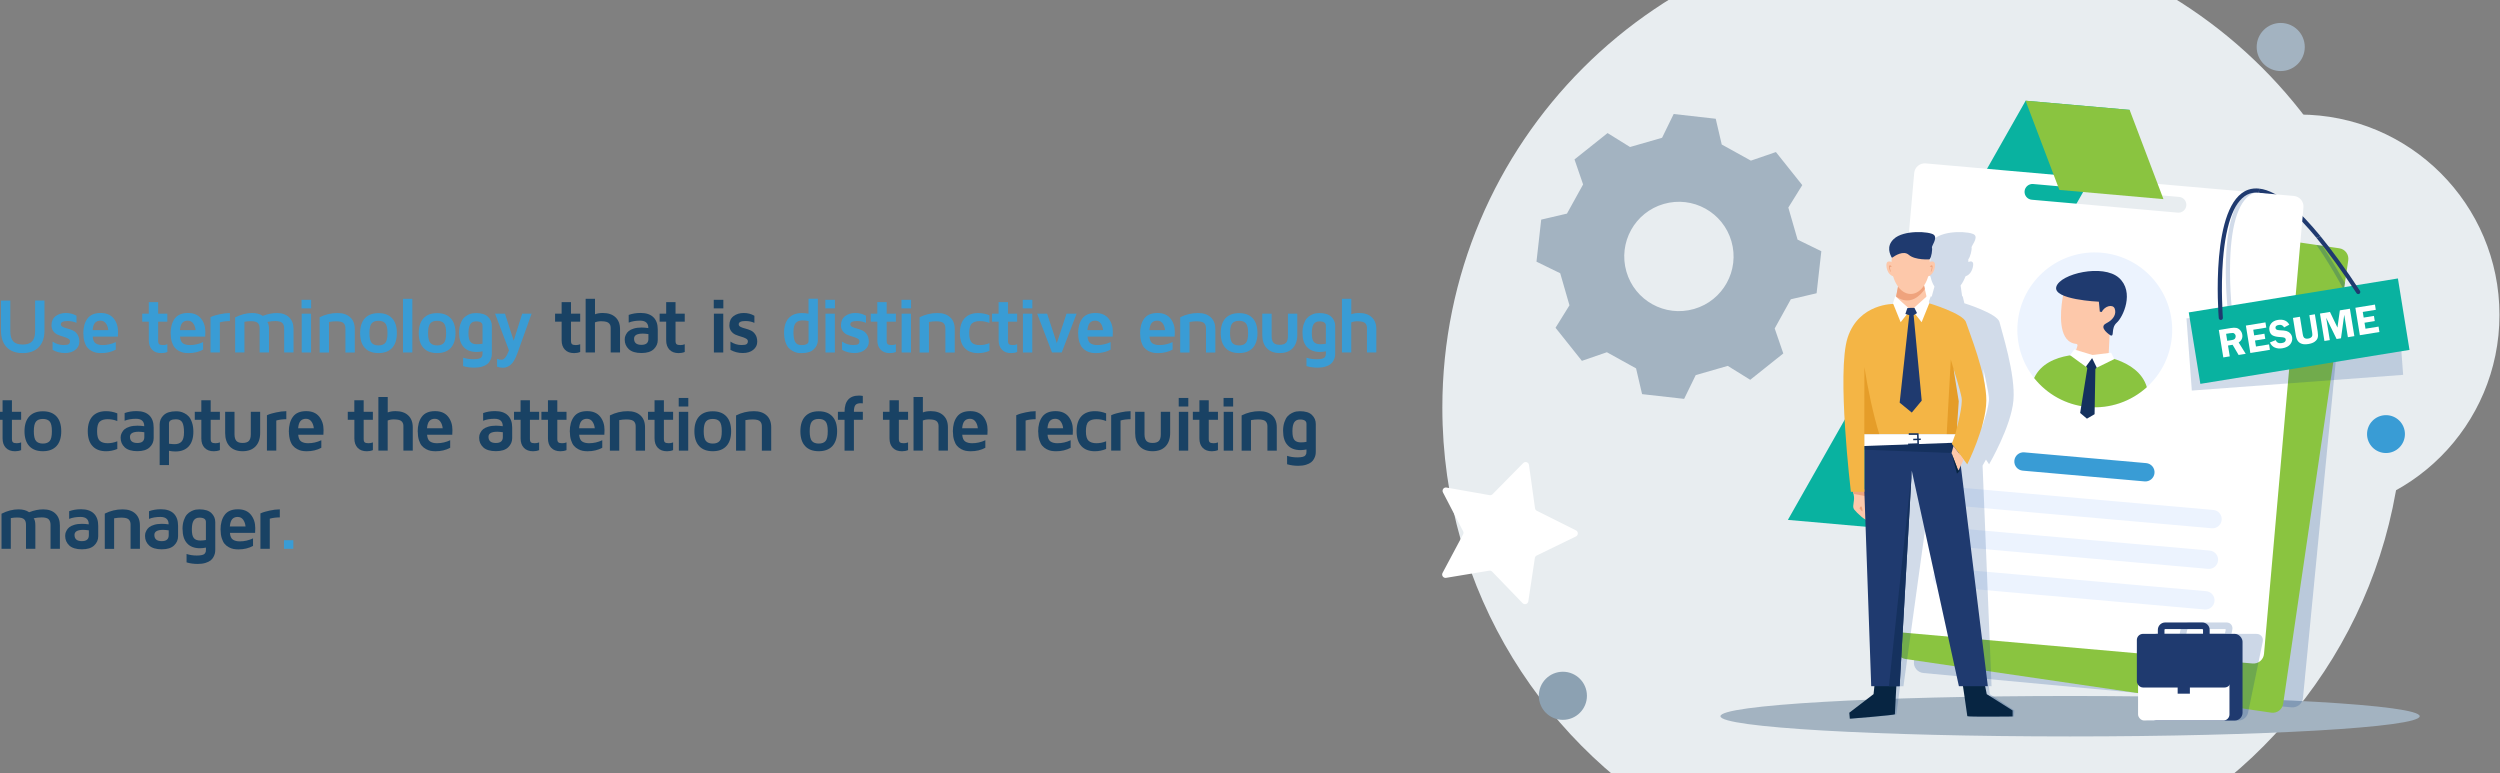 <?xml version="1.0" encoding="UTF-8"?><svg xmlns="http://www.w3.org/2000/svg" viewBox="0 0 660 204.18"><rect x="0" y="0" width="660" height="204.18" fill="#808080" stroke="none"/><defs><style>.cls-1{fill:#ecf3fe;}.cls-2{fill:#fff;}.cls-3{fill:#399cd5;}.cls-4{fill:#1f3a6f;}.cls-5{fill:#efa37d;}.cls-6{fill:#8ac440;}.cls-7{opacity:.25;}.cls-7,.cls-8,.cls-9{fill:#003889;mix-blend-mode:multiply;}.cls-10{isolation:isolate;}.cls-11{fill:#f4b545;}.cls-12{fill:#8ca1b2;}.cls-13{fill:#15315e;}.cls-14{fill:#09b2a0;}.cls-15{fill:#e59d29;}.cls-16{fill:#194264;}.cls-17{fill:#072542;}.cls-18{fill:#a3b3c1;}.cls-19{fill:#2a2929;}.cls-8{opacity:.18;}.cls-20{fill:#e8edf0;}.cls-21{fill:#fdc8aa;}.cls-9{opacity:.2;}</style></defs><g class="cls-10"><g id="Layer_1"><g><path class="cls-3" d="M.25,87.26v-7.91H2.72v8.12c0,1.2,.26,2.09,.78,2.65,.52,.56,1.35,.84,2.49,.84s1.97-.28,2.49-.84c.52-.56,.79-1.44,.79-2.65v-8.12h2.47v7.91c0,1.89-.5,3.36-1.51,4.4-1.01,1.04-2.42,1.56-4.24,1.56s-3.23-.52-4.23-1.56c-1-1.04-1.5-2.51-1.5-4.4Z"/><path class="cls-3" d="M13.6,85.84c0-1.03,.36-1.82,1.09-2.38,.73-.55,1.63-.83,2.71-.83,1.02,0,1.95,.24,2.8,.73v1.88c-.7-.33-1.49-.49-2.37-.49-1.18,0-1.77,.29-1.77,.87,0,.29,.17,.51,.5,.68,.33,.16,.74,.31,1.22,.43,.48,.12,.96,.29,1.44,.5,.48,.21,.89,.57,1.22,1.07s.51,1.14,.51,1.92c0,.86-.35,1.57-1.05,2.13-.7,.57-1.62,.85-2.77,.85s-2.26-.28-3.25-.83v-2.19c.9,.6,1.87,.91,2.9,.91,.71,0,1.17-.08,1.38-.25,.21-.16,.32-.41,.32-.74,0-.3-.17-.55-.51-.73-.34-.18-.75-.35-1.22-.48-.48-.14-.96-.3-1.43-.49-.48-.19-.89-.5-1.22-.93-.34-.43-.51-.98-.51-1.64Z"/><path class="cls-3" d="M21.99,88.04c0-1.65,.37-2.96,1.1-3.94,.73-.98,1.89-1.47,3.49-1.47,1.5,0,2.64,.48,3.42,1.43,.77,.96,1.16,2.13,1.16,3.53,0,.58-.01,1-.04,1.27h-6.65c.07,.89,.33,1.48,.8,1.79,.46,.3,1.07,.45,1.81,.45,1.2,0,2.37-.26,3.49-.79v1.99c-1.14,.62-2.42,.92-3.86,.92-.45,0-.88-.04-1.28-.11s-.82-.23-1.25-.46c-.43-.23-.8-.53-1.11-.89-.31-.36-.56-.86-.76-1.5-.2-.64-.3-1.38-.3-2.21Zm2.47-.88h4.13c-.07-.7-.28-1.3-.63-1.78-.35-.48-.83-.73-1.45-.73s-1.09,.2-1.44,.59c-.34,.4-.55,1.03-.62,1.92Z"/><path class="cls-3" d="M37.55,84.92v-2.12h1.73v-3.04h2.47v3.04h2.43v2.12h-2.43v5.06c0,.44,.09,.74,.28,.89,.18,.15,.51,.23,.98,.23,.44,0,.83-.07,1.17-.22v2.04c-.48,.2-1.01,.3-1.58,.3h-.05c-1.02,0-1.82-.3-2.4-.9-.58-.6-.87-1.43-.87-2.49v-4.91h-1.73Z"/><path class="cls-3" d="M45.04,88.04c0-1.65,.37-2.96,1.1-3.94,.73-.98,1.89-1.47,3.49-1.47,1.5,0,2.64,.48,3.42,1.43,.77,.96,1.16,2.13,1.16,3.53,0,.58-.01,1-.04,1.27h-6.65c.07,.89,.33,1.48,.8,1.79,.46,.3,1.07,.45,1.81,.45,1.2,0,2.37-.26,3.49-.79v1.99c-1.14,.62-2.42,.92-3.86,.92-.45,0-.88-.04-1.28-.11s-.82-.23-1.25-.46-.8-.53-1.11-.89c-.31-.36-.56-.86-.76-1.5-.2-.64-.3-1.38-.3-2.21Zm2.47-.88h4.13c-.07-.7-.28-1.3-.63-1.78s-.83-.73-1.45-.73-1.1,.2-1.44,.59c-.34,.4-.55,1.03-.62,1.92Z"/><path class="cls-3" d="M55.57,93.05v-9.34c.17-.08,.4-.17,.69-.28,.29-.11,.89-.26,1.78-.47,.89-.2,1.77-.31,2.65-.32v2.12c-1.03,.01-1.91,.13-2.65,.34v7.95h-2.47Z"/><path class="cls-3" d="M62.08,93.05v-9.26c1.52-.77,3.01-1.15,4.48-1.15h.04c1.11,0,2.04,.25,2.78,.76,1.28-.51,2.51-.76,3.71-.76,1.39,0,2.47,.38,3.24,1.13s1.16,1.79,1.16,3.12v6.16h-2.47v-6.31c0-.65-.17-1.15-.5-1.48s-.95-.5-1.85-.5c-.71,0-1.41,.08-2.1,.24,.29,.33,.44,.96,.44,1.91v6.14h-2.47v-6.38c0-.63-.16-1.1-.49-1.41-.32-.31-.93-.47-1.82-.47-.59,0-1.15,.05-1.7,.16v8.1h-2.47Z"/><path class="cls-3" d="M79.61,81.41v-2.26h2.53v2.26h-2.53Zm.04,11.65v-10.25h2.47v10.25h-2.47Z"/><path class="cls-3" d="M84.38,93.05v-9.29c1.5-.75,3.07-1.12,4.71-1.12,1.43,0,2.55,.37,3.36,1.12,.81,.75,1.21,1.79,1.21,3.14v6.16h-2.47v-6.37c0-.27-.03-.5-.08-.69-.05-.18-.15-.38-.3-.58-.15-.2-.4-.35-.74-.45-.34-.1-.78-.15-1.31-.15-.6,0-1.24,.06-1.91,.18v8.06h-2.47Z"/><path class="cls-3" d="M96.32,91.85c-.84-.91-1.25-2.21-1.25-3.91s.42-3,1.25-3.91c.84-.91,2.03-1.36,3.6-1.36s2.76,.45,3.6,1.36c.84,.91,1.25,2.21,1.25,3.91s-.42,3-1.25,3.91c-.84,.91-2.03,1.36-3.6,1.36s-2.76-.45-3.6-1.36Zm1.8-6.49c-.39,.45-.59,1.31-.59,2.58s.2,2.13,.59,2.58c.39,.44,.99,.67,1.8,.67s1.41-.22,1.8-.67c.39-.44,.58-1.3,.58-2.58s-.19-2.14-.58-2.58c-.39-.45-.99-.67-1.8-.67s-1.41,.22-1.8,.67Z"/><path class="cls-3" d="M106.39,93.05v-14.16h2.47v14.16h-2.47Z"/><path class="cls-3" d="M111.8,91.85c-.84-.91-1.25-2.21-1.25-3.91s.42-3,1.25-3.91c.84-.91,2.03-1.36,3.6-1.36s2.76,.45,3.6,1.36c.84,.91,1.25,2.21,1.25,3.91s-.42,3-1.25,3.91c-.84,.91-2.03,1.36-3.6,1.36s-2.76-.45-3.6-1.36Zm1.8-6.49c-.39,.45-.59,1.31-.59,2.58s.2,2.13,.59,2.58c.39,.44,.99,.67,1.8,.67s1.41-.22,1.8-.67c.39-.44,.58-1.3,.58-2.58s-.19-2.14-.58-2.58c-.39-.45-.99-.67-1.8-.67s-1.41,.22-1.8,.67Z"/><path class="cls-3" d="M121.2,87.9c0-.9,.12-1.69,.35-2.36,.23-.67,.51-1.19,.83-1.54,.32-.35,.7-.64,1.14-.86s.82-.36,1.15-.41c.33-.05,.66-.08,.98-.08,1.44,0,2.5,.33,3.18,.98,.68,.66,1.02,1.45,1.02,2.39v7.29c0,.33-.03,.64-.09,.93-.06,.29-.19,.62-.38,.98-.19,.36-.45,.67-.77,.92-.32,.25-.77,.47-1.35,.65s-1.26,.27-2.03,.27c-1.08,0-2.07-.14-2.96-.41v-2.22c.82,.27,1.72,.41,2.68,.41,.58,0,1.04-.04,1.4-.13,.36-.09,.61-.22,.74-.41,.13-.18,.21-.34,.25-.47,.03-.13,.05-.31,.05-.53v-.55c-.55,.11-1.07,.16-1.56,.17-1.49,0-2.63-.43-3.43-1.3-.8-.86-1.19-2.11-1.19-3.73Zm2.47,.04c0,1.15,.18,1.92,.55,2.33s.93,.61,1.69,.61c.5,0,.99-.05,1.48-.14v-4.76c0-.76-.56-1.14-1.7-1.14h-.03c-.66,0-1.15,.24-1.48,.72-.33,.48-.5,1.27-.5,2.37Z"/><path class="cls-3" d="M130.69,82.8h2.62l2.3,7.14,2.26-7.14h2.47l-3.76,10.5c-.55,1.49-1.14,2.5-1.79,3.01-.64,.52-1.31,.78-2,.78-.51,0-1.03-.09-1.56-.28v-2.08c.39,.17,.78,.25,1.16,.25,.71,0,1.37-.83,1.98-2.48l-3.68-9.7Z"/><path class="cls-16" d="M146.54,84.92v-2.12h1.73v-3.04h2.47v3.04h2.43v2.12h-2.43v5.06c0,.44,.09,.74,.28,.89,.18,.15,.51,.23,.98,.23,.44,0,.83-.07,1.17-.22v2.04c-.48,.2-1.01,.3-1.58,.3h-.05c-1.02,0-1.82-.3-2.4-.9-.58-.6-.87-1.43-.87-2.49v-4.91h-1.73Z"/><path class="cls-16" d="M154.61,93.05v-14.16h2.47v4.08c.59-.23,1.27-.34,2.05-.34,1.43,0,2.55,.37,3.35,1.12,.81,.75,1.21,1.79,1.21,3.14v6.16h-2.47v-6.37c0-.27-.02-.5-.07-.69-.05-.18-.15-.38-.31-.58s-.41-.35-.77-.45c-.36-.1-.81-.15-1.36-.15-.64,0-1.19,.1-1.64,.3v7.94h-2.47Z"/><path class="cls-16" d="M164.92,89.7c0-.21,.02-.42,.06-.64,.04-.22,.15-.49,.32-.82s.41-.62,.7-.86c.3-.25,.73-.46,1.31-.64,.58-.18,1.26-.27,2.05-.27,.56,0,1.16,.05,1.8,.14,0-1.3-.72-1.96-2.17-1.96-1.16,0-2.16,.17-3.01,.52v-2.03c.95-.35,2-.52,3.15-.52,1.46,0,2.58,.37,3.36,1.12,.77,.75,1.16,1.82,1.16,3.24v2.77c0,.94-.35,1.75-1.06,2.43-.71,.68-1.79,1.02-3.25,1.02s-2.63-.34-3.34-1.02c-.72-.68-1.07-1.51-1.07-2.49Zm2.47-.31c0,1.1,.64,1.65,1.93,1.65h.02c1.23,0,1.84-.52,1.84-1.55v-1.29c-.57-.08-1.06-.12-1.47-.13-1.54,0-2.31,.44-2.32,1.33Z"/><path class="cls-16" d="M174.14,84.92v-2.12h1.73v-3.04h2.47v3.04h2.43v2.12h-2.43v5.06c0,.44,.09,.74,.28,.89,.18,.15,.51,.23,.98,.23,.44,0,.83-.07,1.17-.22v2.04c-.48,.2-1.01,.3-1.58,.3h-.05c-1.02,0-1.82-.3-2.4-.9-.58-.6-.87-1.43-.87-2.49v-4.91h-1.73Z"/><path class="cls-16" d="M188.43,81.41v-2.26h2.53v2.26h-2.53Zm.04,11.65v-10.25h2.47v10.25h-2.47Z"/><path class="cls-16" d="M192.56,85.84c0-1.03,.36-1.82,1.09-2.38,.73-.55,1.63-.83,2.71-.83,1.02,0,1.95,.24,2.8,.73v1.88c-.7-.33-1.48-.49-2.37-.49-1.18,0-1.77,.29-1.77,.87,0,.29,.17,.51,.5,.68s.74,.31,1.22,.43c.48,.12,.96,.29,1.44,.5,.48,.21,.89,.57,1.22,1.07,.34,.5,.51,1.14,.51,1.92,0,.86-.35,1.57-1.05,2.13-.7,.57-1.62,.85-2.77,.85s-2.26-.28-3.25-.83v-2.19c.9,.6,1.87,.91,2.9,.91,.71,0,1.17-.08,1.38-.25s.32-.41,.32-.74c0-.3-.17-.55-.51-.73-.34-.18-.75-.35-1.22-.48-.48-.14-.96-.3-1.43-.49-.48-.19-.89-.5-1.22-.93-.34-.43-.51-.98-.51-1.64Z"/><path class="cls-3" d="M207,87.81c0-1.67,.41-2.95,1.22-3.83,.82-.89,1.99-1.33,3.52-1.33,.55,0,1.12,.05,1.71,.16v-3.94h2.47v10.9c0,.94-.36,1.76-1.07,2.44s-1.8,1.02-3.27,1.02c-.34,0-.68-.03-1.02-.08-.34-.05-.73-.19-1.18-.42-.45-.23-.84-.52-1.18-.88-.33-.36-.62-.89-.85-1.59s-.35-1.51-.35-2.43Zm2.47-.13c0,1.21,.16,2.08,.47,2.62s.86,.81,1.65,.81c1.24,0,1.87-.37,1.87-1.11v-5.25c-.48-.11-1.02-.16-1.63-.17-.77,0-1.35,.23-1.76,.69-.4,.46-.6,1.27-.6,2.42Z"/><path class="cls-3" d="M217.89,81.41v-2.26h2.53v2.26h-2.53Zm.04,11.65v-10.25h2.47v10.25h-2.47Z"/><path class="cls-3" d="M222.02,85.84c0-1.03,.36-1.82,1.09-2.38s1.63-.83,2.71-.83c1.02,0,1.95,.24,2.8,.73v1.88c-.7-.33-1.48-.49-2.37-.49-1.18,0-1.77,.29-1.77,.87,0,.29,.17,.51,.5,.68s.74,.31,1.22,.43c.48,.12,.96,.29,1.44,.5,.48,.21,.89,.57,1.22,1.07,.34,.5,.51,1.14,.51,1.92,0,.86-.35,1.57-1.05,2.13-.7,.57-1.62,.85-2.77,.85s-2.26-.28-3.25-.83v-2.19c.9,.6,1.87,.91,2.9,.91,.71,0,1.17-.08,1.38-.25,.21-.16,.32-.41,.32-.74,0-.3-.17-.55-.51-.73-.34-.18-.75-.35-1.22-.48-.48-.14-.96-.3-1.43-.49-.48-.19-.89-.5-1.22-.93-.34-.43-.51-.98-.51-1.64Z"/><path class="cls-3" d="M229.88,84.92v-2.12h1.73v-3.04h2.47v3.04h2.43v2.12h-2.43v5.06c0,.44,.09,.74,.28,.89,.18,.15,.51,.23,.98,.23,.44,0,.83-.07,1.17-.22v2.04c-.48,.2-1.01,.3-1.57,.3h-.05c-1.02,0-1.82-.3-2.4-.9-.58-.6-.87-1.43-.87-2.49v-4.91h-1.73Z"/><path class="cls-3" d="M237.99,81.41v-2.26h2.53v2.26h-2.53Zm.04,11.65v-10.25h2.47v10.25h-2.47Z"/><path class="cls-3" d="M242.77,93.05v-9.29c1.5-.75,3.07-1.12,4.71-1.12,1.43,0,2.55,.37,3.36,1.12,.81,.75,1.21,1.79,1.21,3.14v6.16h-2.47v-6.37c0-.27-.02-.5-.08-.69-.05-.18-.15-.38-.3-.58s-.4-.35-.74-.45c-.34-.1-.78-.15-1.31-.15-.6,0-1.24,.06-1.91,.18v8.06h-2.47Z"/><path class="cls-3" d="M253.41,87.93c0-1.71,.42-3.02,1.25-3.92,.84-.91,2.03-1.36,3.59-1.36,1,0,1.99,.19,2.96,.58v2.03c-.81-.33-1.66-.49-2.55-.49-.94,0-1.64,.22-2.1,.65-.46,.43-.69,1.27-.69,2.52s.23,2.07,.69,2.51,1.16,.66,2.1,.66c.85,0,1.7-.17,2.55-.51v2.03c-.97,.4-1.96,.6-2.96,.6-1.56,0-2.76-.46-3.59-1.37s-1.25-2.22-1.25-3.92Z"/><path class="cls-3" d="M261.9,84.92v-2.12h1.73v-3.04h2.47v3.04h2.43v2.12h-2.43v5.06c0,.44,.09,.74,.28,.89,.18,.15,.51,.23,.98,.23,.44,0,.83-.07,1.17-.22v2.04c-.48,.2-1.01,.3-1.57,.3h-.05c-1.02,0-1.82-.3-2.4-.9-.58-.6-.87-1.43-.87-2.49v-4.91h-1.73Z"/><path class="cls-3" d="M270.01,81.41v-2.26h2.53v2.26h-2.53Zm.04,11.65v-10.25h2.47v10.25h-2.47Z"/><path class="cls-3" d="M273.8,82.8h2.63l2.57,7.78,2.57-7.78h2.65l-3.92,10.25h-2.57l-3.92-10.25Z"/><path class="cls-3" d="M284.62,88.04c0-1.65,.37-2.96,1.1-3.94,.73-.98,1.89-1.47,3.49-1.47,1.5,0,2.64,.48,3.42,1.43,.77,.96,1.16,2.13,1.16,3.53,0,.58-.01,1-.04,1.27h-6.65c.07,.89,.33,1.48,.8,1.79,.46,.3,1.07,.45,1.81,.45,1.2,0,2.37-.26,3.49-.79v1.99c-1.14,.62-2.42,.92-3.86,.92-.46,0-.88-.04-1.28-.11s-.82-.23-1.25-.46-.8-.53-1.11-.89c-.31-.36-.56-.86-.76-1.5-.2-.64-.3-1.38-.3-2.21Zm2.47-.88h4.13c-.07-.7-.28-1.3-.63-1.78-.35-.48-.83-.73-1.45-.73s-1.1,.2-1.44,.59c-.34,.4-.55,1.03-.62,1.92Z"/><path class="cls-3" d="M300.98,88.04c0-1.65,.37-2.96,1.1-3.94,.73-.98,1.89-1.47,3.49-1.47,1.5,0,2.64,.48,3.42,1.43,.77,.96,1.16,2.13,1.16,3.53,0,.58-.01,1-.04,1.27h-6.65c.07,.89,.33,1.48,.8,1.79,.46,.3,1.07,.45,1.81,.45,1.2,0,2.37-.26,3.49-.79v1.99c-1.14,.62-2.42,.92-3.86,.92-.45,0-.88-.04-1.28-.11-.4-.07-.82-.23-1.25-.46-.43-.23-.8-.53-1.11-.89-.31-.36-.56-.86-.76-1.5-.2-.64-.3-1.38-.3-2.21Zm2.47-.88h4.13c-.07-.7-.28-1.3-.63-1.78-.35-.48-.83-.73-1.45-.73s-1.1,.2-1.44,.59c-.34,.4-.55,1.03-.62,1.92Z"/><path class="cls-3" d="M311.57,93.05v-9.29c1.5-.75,3.07-1.12,4.71-1.12,1.43,0,2.55,.37,3.36,1.12,.81,.75,1.21,1.79,1.21,3.14v6.16h-2.47v-6.37c0-.27-.03-.5-.08-.69-.05-.18-.15-.38-.3-.58-.15-.2-.4-.35-.74-.45-.34-.1-.78-.15-1.31-.15-.6,0-1.24,.06-1.91,.18v8.06h-2.47Z"/><path class="cls-3" d="M323.52,91.85c-.84-.91-1.25-2.21-1.25-3.91s.42-3,1.25-3.91c.84-.91,2.03-1.36,3.6-1.36s2.76,.45,3.6,1.36c.84,.91,1.25,2.21,1.25,3.91s-.42,3-1.25,3.91c-.84,.91-2.03,1.36-3.6,1.36s-2.76-.45-3.6-1.36Zm1.8-6.49c-.39,.45-.59,1.31-.59,2.58s.2,2.13,.59,2.58,.99,.67,1.8,.67,1.41-.22,1.8-.67c.39-.44,.58-1.3,.58-2.58s-.19-2.14-.58-2.58c-.39-.45-.99-.67-1.8-.67s-1.41,.22-1.8,.67Z"/><path class="cls-3" d="M333.24,88.41v-5.61h2.47v5.92c0,.82,.17,1.41,.5,1.77,.33,.36,.88,.54,1.64,.54s1.32-.18,1.66-.54c.34-.36,.5-.95,.5-1.77v-5.92h2.47v5.61c0,1.5-.41,2.68-1.22,3.53-.82,.85-1.95,1.27-3.41,1.27s-2.59-.42-3.4-1.27c-.81-.85-1.21-2.03-1.21-3.53Z"/><path class="cls-3" d="M343.85,87.9c0-.9,.12-1.69,.35-2.36,.23-.67,.51-1.19,.83-1.54,.32-.35,.7-.64,1.14-.86,.44-.22,.82-.36,1.15-.41,.33-.05,.66-.08,.98-.08,1.44,0,2.5,.33,3.17,.98,.68,.66,1.02,1.45,1.02,2.39v7.29c0,.33-.03,.64-.09,.93s-.19,.62-.38,.98c-.19,.36-.45,.67-.77,.92-.32,.25-.77,.47-1.35,.65-.58,.18-1.26,.27-2.03,.27-1.08,0-2.07-.14-2.96-.41v-2.22c.82,.27,1.72,.41,2.68,.41,.58,0,1.04-.04,1.4-.13,.36-.09,.61-.22,.74-.41,.13-.18,.21-.34,.25-.47,.03-.13,.05-.31,.05-.53v-.55c-.55,.11-1.07,.16-1.55,.17-1.49,0-2.64-.43-3.43-1.3-.8-.86-1.19-2.11-1.19-3.73Zm2.47,.04c0,1.15,.18,1.92,.55,2.33,.37,.41,.93,.61,1.69,.61,.5,0,.99-.05,1.47-.14v-4.76c0-.76-.56-1.14-1.7-1.14h-.03c-.66,0-1.15,.24-1.48,.72-.33,.48-.5,1.27-.5,2.37Z"/><path class="cls-3" d="M354.27,93.05v-14.16h2.47v4.08c.59-.23,1.27-.34,2.05-.34,1.43,0,2.55,.37,3.35,1.12,.81,.75,1.21,1.79,1.21,3.14v6.16h-2.47v-6.37c0-.27-.02-.5-.07-.69-.05-.18-.15-.38-.31-.58s-.41-.35-.77-.45c-.36-.1-.81-.15-1.36-.15-.64,0-1.19,.1-1.64,.3v7.94h-2.47Z"/><path class="cls-16" d="M-1.04,110.83v-2.12H.68v-3.04H3.15v3.04h2.43v2.12H3.15v5.06c0,.44,.09,.74,.28,.89,.18,.15,.51,.23,.98,.23,.44,0,.83-.07,1.17-.22v2.04c-.48,.2-1.01,.3-1.58,.3h-.05c-1.02,0-1.82-.3-2.4-.9-.58-.6-.87-1.43-.87-2.49v-4.91H-1.04Z"/><path class="cls-16" d="M7.72,117.76c-.84-.91-1.25-2.21-1.25-3.91s.42-3,1.25-3.91c.84-.91,2.03-1.36,3.6-1.36s2.76,.45,3.6,1.36c.84,.91,1.25,2.21,1.25,3.91s-.42,3-1.25,3.91c-.84,.91-2.03,1.36-3.6,1.36s-2.76-.45-3.6-1.36Zm1.8-6.49c-.39,.45-.59,1.31-.59,2.58s.2,2.13,.59,2.58c.39,.44,.99,.67,1.8,.67s1.41-.22,1.8-.67c.39-.44,.58-1.3,.58-2.58s-.19-2.14-.58-2.58c-.39-.45-.99-.67-1.8-.67s-1.41,.22-1.8,.67Z"/><path class="cls-16" d="M23.17,113.84c0-1.71,.42-3.02,1.25-3.93,.84-.91,2.03-1.36,3.59-1.36,1,0,1.99,.19,2.96,.58v2.03c-.81-.33-1.66-.49-2.55-.49-.94,0-1.64,.22-2.1,.65-.46,.43-.69,1.27-.69,2.52s.23,2.07,.69,2.51,1.16,.66,2.1,.66c.85,0,1.7-.17,2.55-.51v2.03c-.97,.4-1.96,.6-2.96,.6-1.56,0-2.76-.46-3.59-1.37-.84-.91-1.25-2.22-1.25-3.92Z"/><path class="cls-16" d="M31.84,115.61c0-.21,.02-.42,.06-.64s.15-.49,.32-.82,.41-.62,.7-.86c.3-.25,.73-.46,1.31-.64,.58-.18,1.26-.27,2.05-.27,.56,0,1.16,.05,1.8,.14,0-1.3-.72-1.96-2.17-1.96-1.16,0-2.16,.17-3.01,.52v-2.03c.95-.35,2-.52,3.15-.52,1.46,0,2.58,.37,3.36,1.12,.77,.75,1.16,1.82,1.16,3.24v2.77c0,.94-.35,1.75-1.06,2.43-.71,.68-1.79,1.02-3.25,1.02s-2.63-.34-3.34-1.02c-.72-.68-1.07-1.51-1.07-2.49Zm2.47-.31c0,1.1,.64,1.65,1.93,1.65h.02c1.23,0,1.84-.52,1.84-1.55v-1.29c-.57-.08-1.06-.12-1.47-.13-1.54,0-2.31,.44-2.32,1.33Z"/><path class="cls-16" d="M42.15,122.77v-10.74c0-.94,.35-1.75,1.06-2.43,.71-.68,1.79-1.02,3.26-1.02,.34,0,.68,.03,1.01,.08,.34,.05,.73,.19,1.19,.42,.46,.23,.85,.52,1.17,.88,.33,.36,.61,.89,.85,1.59,.24,.7,.36,1.51,.36,2.42,0,1.68-.41,2.97-1.23,3.87-.82,.9-1.99,1.35-3.52,1.35-.58,0-1.14-.06-1.69-.18v3.76h-2.47Zm2.47-5.63c.57,.08,1.07,.12,1.51,.12,.8,0,1.4-.23,1.82-.7,.42-.46,.63-1.29,.63-2.46s-.16-2.07-.47-2.61c-.31-.54-.86-.8-1.65-.8-1.23,0-1.85,.37-1.85,1.1v5.35Z"/><path class="cls-16" d="M51.42,110.83v-2.12h1.73v-3.04h2.47v3.04h2.43v2.12h-2.43v5.06c0,.44,.09,.74,.28,.89s.51,.23,.98,.23c.44,0,.83-.07,1.17-.22v2.04c-.48,.2-1.01,.3-1.58,.3h-.05c-1.02,0-1.82-.3-2.4-.9-.58-.6-.87-1.43-.87-2.49v-4.91h-1.73Z"/><path class="cls-16" d="M59.44,114.32v-5.61h2.47v5.92c0,.82,.17,1.41,.5,1.77,.33,.36,.88,.54,1.64,.54s1.32-.18,1.66-.54c.33-.36,.5-.95,.5-1.77v-5.92h2.47v5.61c0,1.5-.41,2.68-1.22,3.53-.82,.85-1.95,1.27-3.41,1.27s-2.59-.42-3.4-1.27-1.21-2.03-1.21-3.53Z"/><path class="cls-16" d="M70.47,118.96v-9.34c.17-.08,.4-.17,.69-.28,.29-.11,.89-.27,1.78-.47,.89-.2,1.77-.31,2.65-.32v2.12c-1.03,.01-1.91,.13-2.65,.34v7.95h-2.47Z"/><path class="cls-16" d="M76.25,113.95c0-1.65,.37-2.96,1.1-3.94,.73-.98,1.89-1.47,3.49-1.47,1.5,0,2.64,.48,3.42,1.43,.77,.96,1.16,2.13,1.16,3.53,0,.58-.01,1-.04,1.27h-6.65c.07,.89,.33,1.48,.8,1.79s1.07,.45,1.81,.45c1.2,0,2.37-.26,3.49-.79v1.99c-1.14,.62-2.42,.92-3.86,.92-.46,0-.88-.04-1.28-.11s-.82-.23-1.25-.46c-.43-.23-.8-.53-1.11-.89-.31-.36-.57-.86-.76-1.5s-.3-1.38-.3-2.21Zm2.47-.88h4.13c-.07-.7-.28-1.3-.63-1.78-.35-.48-.83-.73-1.45-.73s-1.1,.2-1.44,.59c-.34,.39-.55,1.03-.62,1.92Z"/><path class="cls-16" d="M91.81,110.83v-2.12h1.73v-3.04h2.47v3.04h2.43v2.12h-2.43v5.06c0,.44,.09,.74,.28,.89,.18,.15,.51,.23,.98,.23,.44,0,.83-.07,1.17-.22v2.04c-.48,.2-1.01,.3-1.57,.3h-.05c-1.02,0-1.82-.3-2.4-.9s-.87-1.43-.87-2.49v-4.91h-1.73Z"/><path class="cls-16" d="M99.89,118.96v-14.16h2.47v4.08c.59-.23,1.27-.34,2.05-.34,1.43,0,2.55,.37,3.35,1.12,.8,.75,1.21,1.79,1.21,3.14v6.16h-2.47v-6.37c0-.27-.02-.5-.07-.69s-.15-.38-.31-.58c-.16-.2-.41-.35-.77-.45s-.81-.15-1.36-.15c-.64,0-1.19,.1-1.64,.3v7.94h-2.47Z"/><path class="cls-16" d="M110.27,113.95c0-1.65,.37-2.96,1.1-3.94,.73-.98,1.89-1.47,3.49-1.47,1.5,0,2.64,.48,3.42,1.43,.77,.96,1.16,2.13,1.16,3.53,0,.58-.01,1-.04,1.27h-6.65c.07,.89,.33,1.48,.8,1.79s1.07,.45,1.81,.45c1.2,0,2.37-.26,3.49-.79v1.99c-1.14,.62-2.42,.92-3.86,.92-.45,0-.88-.04-1.28-.11s-.82-.23-1.25-.46c-.43-.23-.8-.53-1.11-.89s-.56-.86-.76-1.5c-.2-.64-.3-1.38-.3-2.21Zm2.47-.88h4.13c-.07-.7-.28-1.3-.63-1.78s-.83-.73-1.45-.73-1.1,.2-1.44,.59c-.34,.39-.55,1.03-.62,1.92Z"/><path class="cls-16" d="M126.49,115.61c0-.21,.02-.42,.06-.64s.15-.49,.32-.82c.17-.33,.41-.62,.7-.86,.3-.25,.73-.46,1.31-.64,.58-.18,1.26-.27,2.05-.27,.56,0,1.16,.05,1.8,.14,0-1.3-.72-1.96-2.17-1.96-1.16,0-2.16,.17-3.01,.52v-2.03c.95-.35,2-.52,3.15-.52,1.46,0,2.58,.37,3.36,1.12,.77,.75,1.16,1.82,1.16,3.24v2.77c0,.94-.35,1.75-1.06,2.43-.7,.68-1.79,1.02-3.25,1.02s-2.63-.34-3.34-1.02c-.72-.68-1.07-1.51-1.07-2.49Zm2.47-.31c0,1.1,.64,1.65,1.93,1.65h.02c1.23,0,1.84-.52,1.84-1.55v-1.29c-.57-.08-1.06-.12-1.47-.13-1.54,0-2.31,.44-2.32,1.33Z"/><path class="cls-16" d="M135.7,110.83v-2.12h1.73v-3.04h2.47v3.04h2.43v2.12h-2.43v5.06c0,.44,.09,.74,.28,.89,.18,.15,.51,.23,.98,.23,.44,0,.83-.07,1.17-.22v2.04c-.48,.2-1.01,.3-1.57,.3h-.05c-1.02,0-1.82-.3-2.4-.9s-.87-1.43-.87-2.49v-4.91h-1.73Z"/><path class="cls-16" d="M142.93,110.83v-2.12h1.73v-3.04h2.47v3.04h2.43v2.12h-2.43v5.06c0,.44,.09,.74,.28,.89s.51,.23,.98,.23c.44,0,.83-.07,1.17-.22v2.04c-.48,.2-1.01,.3-1.58,.3h-.05c-1.02,0-1.82-.3-2.4-.9-.58-.6-.87-1.43-.87-2.49v-4.91h-1.73Z"/><path class="cls-16" d="M150.42,113.95c0-1.65,.37-2.96,1.1-3.94s1.89-1.47,3.49-1.47c1.5,0,2.64,.48,3.42,1.43,.77,.96,1.16,2.13,1.16,3.53,0,.58-.01,1-.04,1.27h-6.65c.07,.89,.33,1.48,.8,1.79s1.07,.45,1.81,.45c1.2,0,2.37-.26,3.49-.79v1.99c-1.14,.62-2.42,.92-3.86,.92-.46,0-.88-.04-1.28-.11s-.82-.23-1.25-.46c-.43-.23-.8-.53-1.11-.89s-.56-.86-.76-1.5c-.2-.64-.3-1.38-.3-2.21Zm2.47-.88h4.13c-.07-.7-.28-1.3-.63-1.78s-.83-.73-1.45-.73-1.1,.2-1.44,.59c-.34,.39-.55,1.03-.62,1.92Z"/><path class="cls-16" d="M161.01,118.96v-9.29c1.5-.75,3.07-1.12,4.71-1.12,1.43,0,2.55,.37,3.36,1.12,.81,.75,1.21,1.79,1.21,3.14v6.16h-2.47v-6.37c0-.27-.02-.5-.08-.69-.05-.18-.15-.38-.3-.58s-.4-.35-.74-.45c-.34-.1-.78-.15-1.31-.15-.6,0-1.24,.06-1.91,.18v8.06h-2.47Z"/><path class="cls-16" d="M171.07,110.83v-2.12h1.73v-3.04h2.47v3.04h2.43v2.12h-2.43v5.06c0,.44,.09,.74,.28,.89,.18,.15,.51,.23,.98,.23,.44,0,.83-.07,1.17-.22v2.04c-.48,.2-1.01,.3-1.58,.3h-.05c-1.02,0-1.82-.3-2.4-.9-.58-.6-.87-1.43-.87-2.49v-4.91h-1.73Z"/><path class="cls-16" d="M179.18,107.32v-2.26h2.53v2.26h-2.53Zm.04,11.65v-10.25h2.47v10.25h-2.47Z"/><path class="cls-16" d="M184.57,117.76c-.84-.91-1.25-2.21-1.25-3.91s.42-3,1.25-3.91c.84-.91,2.03-1.36,3.6-1.36s2.76,.45,3.6,1.36c.84,.91,1.25,2.21,1.25,3.91s-.42,3-1.25,3.91c-.84,.91-2.03,1.36-3.6,1.36s-2.76-.45-3.6-1.36Zm1.8-6.49c-.39,.45-.59,1.31-.59,2.58s.2,2.13,.59,2.58c.39,.44,.99,.67,1.8,.67s1.41-.22,1.8-.67c.39-.44,.58-1.3,.58-2.58s-.19-2.14-.58-2.58c-.39-.45-.99-.67-1.8-.67s-1.41,.22-1.8,.67Z"/><path class="cls-16" d="M194.32,118.96v-9.29c1.5-.75,3.07-1.12,4.71-1.12,1.43,0,2.55,.37,3.36,1.12,.81,.75,1.21,1.79,1.21,3.14v6.16h-2.47v-6.37c0-.27-.02-.5-.08-.69-.05-.18-.15-.38-.3-.58s-.4-.35-.74-.45c-.34-.1-.78-.15-1.31-.15-.6,0-1.24,.06-1.91,.18v8.06h-2.47Z"/><path class="cls-16" d="M212.55,117.76c-.84-.91-1.25-2.21-1.25-3.91s.42-3,1.25-3.91c.84-.91,2.04-1.36,3.6-1.36s2.76,.45,3.6,1.36c.84,.91,1.25,2.21,1.25,3.91s-.42,3-1.25,3.91-2.04,1.36-3.6,1.36-2.76-.45-3.6-1.36Zm1.8-6.49c-.39,.45-.59,1.31-.59,2.58s.2,2.13,.59,2.58c.39,.44,.99,.67,1.8,.67s1.41-.22,1.8-.67c.39-.44,.58-1.3,.58-2.58s-.19-2.14-.58-2.58c-.39-.45-.99-.67-1.8-.67s-1.41,.22-1.8,.67Z"/><path class="cls-16" d="M221.21,110.83v-2.12h1.75c.01-2.86,1.29-4.28,3.82-4.28,.33,0,.66,.03,1,.1v1.96c-.25-.03-.43-.04-.55-.04-.64,0-1.1,.15-1.38,.46s-.42,.91-.42,1.8h2.36v2.12h-2.36v8.14h-2.47v-8.14h-1.75Z"/><path class="cls-16" d="M233.1,110.83v-2.12h1.73v-3.04h2.47v3.04h2.43v2.12h-2.43v5.06c0,.44,.09,.74,.28,.89s.51,.23,.98,.23c.44,0,.83-.07,1.17-.22v2.04c-.48,.2-1.01,.3-1.58,.3h-.05c-1.02,0-1.82-.3-2.4-.9-.58-.6-.87-1.43-.87-2.49v-4.91h-1.73Z"/><path class="cls-16" d="M241.17,118.96v-14.16h2.47v4.08c.59-.23,1.27-.34,2.05-.34,1.43,0,2.55,.37,3.35,1.12,.81,.75,1.21,1.79,1.21,3.14v6.16h-2.47v-6.37c0-.27-.02-.5-.07-.69-.05-.18-.15-.38-.31-.58-.16-.2-.41-.35-.77-.45-.36-.1-.81-.15-1.36-.15-.64,0-1.19,.1-1.64,.3v7.94h-2.47Z"/><path class="cls-16" d="M251.55,113.95c0-1.65,.37-2.96,1.1-3.94s1.89-1.47,3.49-1.47c1.5,0,2.64,.48,3.42,1.43,.77,.96,1.16,2.13,1.16,3.53,0,.58-.01,1-.04,1.27h-6.65c.07,.89,.33,1.48,.8,1.79s1.07,.45,1.81,.45c1.2,0,2.37-.26,3.49-.79v1.99c-1.14,.62-2.42,.92-3.86,.92-.46,0-.88-.04-1.28-.11s-.82-.23-1.25-.46c-.43-.23-.8-.53-1.11-.89s-.56-.86-.76-1.5c-.2-.64-.3-1.38-.3-2.21Zm2.47-.88h4.13c-.07-.7-.28-1.3-.63-1.78s-.83-.73-1.45-.73-1.1,.2-1.44,.59c-.34,.39-.55,1.03-.62,1.92Z"/><path class="cls-16" d="M268.29,118.96v-9.34c.17-.08,.4-.17,.69-.28,.29-.11,.89-.27,1.78-.47,.89-.2,1.77-.31,2.65-.32v2.12c-1.03,.01-1.91,.13-2.65,.34v7.95h-2.47Z"/><path class="cls-16" d="M274.07,113.95c0-1.65,.37-2.96,1.1-3.94,.73-.98,1.89-1.47,3.49-1.47,1.5,0,2.64,.48,3.42,1.43,.77,.96,1.16,2.13,1.16,3.53,0,.58-.01,1-.04,1.27h-6.65c.07,.89,.33,1.48,.8,1.79s1.07,.45,1.81,.45c1.2,0,2.37-.26,3.49-.79v1.99c-1.14,.62-2.42,.92-3.86,.92-.45,0-.88-.04-1.28-.11s-.82-.23-1.25-.46c-.43-.23-.8-.53-1.11-.89s-.56-.86-.76-1.5c-.2-.64-.3-1.38-.3-2.21Zm2.47-.88h4.13c-.07-.7-.28-1.3-.63-1.78s-.83-.73-1.45-.73-1.1,.2-1.44,.59c-.34,.39-.55,1.03-.62,1.92Z"/><path class="cls-16" d="M284.22,113.84c0-1.71,.42-3.02,1.25-3.93,.84-.91,2.03-1.36,3.59-1.36,1,0,1.99,.19,2.96,.58v2.03c-.81-.33-1.66-.49-2.55-.49-.94,0-1.64,.22-2.1,.65-.46,.43-.69,1.27-.69,2.52s.23,2.07,.69,2.51,1.16,.66,2.1,.66c.85,0,1.7-.17,2.55-.51v2.03c-.97,.4-1.96,.6-2.96,.6-1.56,0-2.76-.46-3.59-1.37-.84-.91-1.25-2.22-1.25-3.92Z"/><path class="cls-16" d="M293.35,118.96v-9.34c.17-.08,.4-.17,.69-.28s.89-.27,1.78-.47c.89-.2,1.77-.31,2.65-.32v2.12c-1.03,.01-1.91,.13-2.65,.34v7.95h-2.47Z"/><path class="cls-16" d="M299.68,114.32v-5.61h2.47v5.92c0,.82,.17,1.41,.5,1.77,.33,.36,.88,.54,1.64,.54s1.32-.18,1.66-.54c.34-.36,.5-.95,.5-1.77v-5.92h2.47v5.61c0,1.5-.41,2.68-1.22,3.53-.82,.85-1.95,1.27-3.41,1.27s-2.59-.42-3.4-1.27-1.21-2.03-1.21-3.53Z"/><path class="cls-16" d="M311.18,107.32v-2.26h2.53v2.26h-2.53Zm.04,11.65v-10.25h2.47v10.25h-2.47Z"/><path class="cls-16" d="M314.91,110.83v-2.12h1.73v-3.04h2.47v3.04h2.43v2.12h-2.43v5.06c0,.44,.09,.74,.28,.89s.51,.23,.98,.23c.44,0,.83-.07,1.17-.22v2.04c-.48,.2-1.01,.3-1.58,.3h-.05c-1.02,0-1.82-.3-2.4-.9s-.87-1.43-.87-2.49v-4.91h-1.73Z"/><path class="cls-16" d="M323.02,107.32v-2.26h2.53v2.26h-2.53Zm.04,11.65v-10.25h2.47v10.25h-2.47Z"/><path class="cls-16" d="M327.79,118.96v-9.29c1.5-.75,3.07-1.12,4.71-1.12,1.43,0,2.55,.37,3.36,1.12,.81,.75,1.21,1.79,1.21,3.14v6.16h-2.47v-6.37c0-.27-.03-.5-.08-.69-.05-.18-.15-.38-.3-.58-.15-.2-.4-.35-.74-.45-.34-.1-.78-.15-1.31-.15-.6,0-1.24,.06-1.91,.18v8.06h-2.47Z"/><path class="cls-16" d="M338.73,113.81c0-.9,.12-1.69,.35-2.36,.23-.67,.51-1.19,.83-1.54,.32-.35,.7-.64,1.14-.86,.44-.22,.82-.36,1.15-.41,.33-.05,.66-.08,.98-.08,1.44,0,2.5,.33,3.17,.98,.68,.66,1.02,1.45,1.02,2.39v7.29c0,.33-.03,.64-.09,.93-.06,.29-.19,.62-.38,.98-.19,.36-.45,.67-.77,.92s-.77,.47-1.35,.65c-.58,.18-1.26,.27-2.03,.27-1.08,0-2.07-.14-2.96-.41v-2.22c.82,.27,1.72,.41,2.68,.41,.58,0,1.04-.04,1.4-.13,.36-.09,.61-.22,.74-.41,.13-.18,.21-.34,.25-.47,.03-.13,.05-.31,.05-.53v-.55c-.55,.11-1.07,.16-1.55,.17-1.49,0-2.64-.43-3.43-1.3-.8-.86-1.19-2.11-1.19-3.73Zm2.47,.04c0,1.15,.18,1.92,.55,2.33,.37,.41,.93,.61,1.69,.61,.5,0,.99-.05,1.47-.14v-4.76c0-.76-.56-1.14-1.7-1.14h-.03c-.66,0-1.15,.24-1.48,.71-.33,.48-.5,1.27-.5,2.37Z"/><path class="cls-16" d="M.4,144.88v-9.26c1.52-.77,3.01-1.15,4.48-1.15h.04c1.11,0,2.04,.25,2.78,.76,1.28-.51,2.51-.76,3.71-.76,1.39,0,2.47,.38,3.24,1.13,.77,.75,1.16,1.79,1.16,3.13v6.16h-2.47v-6.32c0-.65-.17-1.15-.5-1.48-.33-.33-.95-.5-1.85-.5-.71,0-1.41,.08-2.1,.24,.29,.33,.44,.96,.44,1.91v6.14h-2.47v-6.38c0-.63-.16-1.1-.49-1.41-.32-.31-.93-.47-1.82-.47-.59,0-1.15,.05-1.7,.16v8.1H.4Z"/><path class="cls-16" d="M17.2,141.52c0-.21,.02-.42,.06-.64,.04-.22,.15-.49,.32-.82,.17-.33,.41-.62,.7-.86,.3-.25,.73-.46,1.31-.64s1.26-.27,2.05-.27c.56,0,1.16,.05,1.8,.14,0-1.3-.72-1.96-2.17-1.96-1.16,0-2.16,.17-3.01,.52v-2.03c.95-.35,2-.52,3.15-.52,1.46,0,2.58,.37,3.36,1.12,.77,.75,1.16,1.82,1.16,3.24v2.77c0,.94-.35,1.75-1.06,2.43-.71,.68-1.79,1.02-3.25,1.02s-2.63-.34-3.34-1.02-1.07-1.51-1.07-2.49Zm2.47-.31c0,1.1,.64,1.65,1.93,1.65h.02c1.23,0,1.84-.52,1.84-1.56v-1.29c-.57-.08-1.06-.12-1.47-.13-1.54,0-2.31,.45-2.32,1.33Z"/><path class="cls-16" d="M27.66,144.88v-9.29c1.5-.75,3.07-1.12,4.71-1.12,1.43,0,2.55,.37,3.36,1.12,.81,.75,1.21,1.79,1.21,3.14v6.16h-2.47v-6.37c0-.27-.03-.5-.08-.69-.05-.18-.15-.38-.3-.58-.15-.2-.4-.35-.74-.45-.34-.1-.78-.15-1.31-.15-.6,0-1.24,.06-1.91,.18v8.06h-2.47Z"/><path class="cls-16" d="M38.28,141.52c0-.21,.02-.42,.06-.64,.04-.22,.15-.49,.32-.82,.17-.33,.41-.62,.7-.86,.3-.25,.73-.46,1.31-.64,.58-.18,1.26-.27,2.05-.27,.56,0,1.16,.05,1.8,.14,0-1.3-.72-1.96-2.17-1.96-1.16,0-2.16,.17-3.01,.52v-2.03c.95-.35,2-.52,3.15-.52,1.46,0,2.58,.37,3.36,1.12,.77,.75,1.16,1.82,1.16,3.24v2.77c0,.94-.35,1.75-1.06,2.43s-1.79,1.02-3.25,1.02-2.63-.34-3.34-1.02c-.72-.68-1.07-1.51-1.07-2.49Zm2.47-.31c0,1.1,.64,1.65,1.93,1.65h.02c1.23,0,1.84-.52,1.84-1.56v-1.29c-.57-.08-1.06-.12-1.47-.13-1.54,0-2.31,.45-2.32,1.33Z"/><path class="cls-16" d="M48.18,139.72c0-.9,.12-1.69,.35-2.36s.51-1.19,.83-1.54c.32-.35,.7-.64,1.14-.86,.44-.22,.82-.36,1.15-.41,.33-.05,.66-.08,.98-.08,1.44,0,2.5,.33,3.18,.98,.68,.66,1.02,1.45,1.02,2.39v7.29c0,.33-.03,.64-.09,.93-.06,.29-.19,.62-.38,.98s-.45,.67-.77,.92-.77,.47-1.35,.65c-.58,.18-1.26,.27-2.03,.27-1.08,0-2.07-.14-2.96-.41v-2.22c.82,.27,1.72,.41,2.68,.41,.58,0,1.04-.04,1.4-.13,.36-.09,.61-.22,.74-.41,.13-.18,.21-.34,.25-.47,.03-.13,.05-.31,.05-.53v-.55c-.55,.11-1.07,.16-1.55,.17-1.49,0-2.64-.43-3.43-1.3s-1.19-2.11-1.19-3.73Zm2.47,.04c0,1.15,.18,1.92,.55,2.33,.37,.41,.93,.61,1.69,.61,.5,0,.99-.05,1.47-.14v-4.76c0-.76-.56-1.14-1.7-1.14h-.03c-.66,0-1.15,.24-1.48,.72-.33,.48-.5,1.27-.5,2.37Z"/><path class="cls-16" d="M58.22,139.86c0-1.65,.37-2.96,1.1-3.94s1.89-1.47,3.49-1.47c1.5,0,2.64,.48,3.42,1.43,.77,.96,1.16,2.13,1.16,3.53,0,.58-.01,1-.04,1.27h-6.65c.07,.89,.33,1.48,.8,1.79s1.07,.45,1.81,.45c1.2,0,2.37-.26,3.49-.79v1.99c-1.14,.62-2.42,.92-3.86,.92-.46,0-.88-.04-1.28-.11-.4-.07-.82-.23-1.25-.46-.43-.23-.8-.53-1.11-.89s-.56-.86-.76-1.5c-.2-.64-.3-1.38-.3-2.21Zm2.47-.88h4.13c-.07-.7-.28-1.3-.63-1.78s-.83-.73-1.45-.73-1.1,.2-1.44,.59c-.34,.39-.55,1.03-.62,1.92Z"/><path class="cls-16" d="M68.75,144.88v-9.34c.17-.08,.4-.17,.69-.28s.89-.26,1.78-.47c.89-.2,1.77-.31,2.65-.32v2.12c-1.03,.01-1.91,.13-2.65,.34v7.95h-2.47Z"/><path class="cls-3" d="M74.97,144.88v-2.26h2.47v2.26h-2.47Z"/></g><g><path class="cls-20" d="M567.33,219.52c39.93-21.36,67.09-63.46,67.09-111.9,0-70.04-56.78-126.82-126.82-126.82s-126.82,56.78-126.82,126.82c0,48.45,27.16,90.54,67.09,111.9h119.47Z"/><path class="cls-18" d="M472.12,54.8l3.68-5.93q-3.48-4.36-6.96-8.73l-6.6,2.27c-3.07-1.7-4.63-2.56-7.7-4.26l-1.59-6.8q-5.54-.62-11.1-1.25l-3.06,6.27-8.46,2.44-5.93-3.68q-4.36,3.48-8.73,6.96l2.27,6.6c-1.7,3.07-2.56,4.63-4.26,7.7l-6.8,1.59q-.62,5.54-1.25,11.1l6.27,3.06,2.44,8.46-3.68,5.93q3.48,4.36,6.96,8.73l6.6-2.27c3.07,1.7,4.63,2.56,7.7,4.26l1.59,6.8q5.54,.62,11.1,1.25l3.06-6.27,8.46-2.44,5.93,3.68q4.36-3.48,8.73-6.96l-2.27-6.6c1.7-3.07,2.56-4.63,4.26-7.7l6.8-1.59q.62-5.54,1.25-11.1l-6.27-3.06-2.44-8.46Zm-24.89,26.77c-7.66,2.21-15.66-2.21-17.86-9.87-2.21-7.66,2.21-15.66,9.87-17.86,7.66-2.21,15.66,2.21,17.86,9.87,2.21,7.66-2.21,15.66-9.87,17.86Z"/><circle class="cls-20" cx="606.97" cy="83.13" r="52.89"/><g><ellipse class="cls-18" cx="546.5" cy="189.08" rx="92.3" ry="5.34"/><path class="cls-9" d="M616.69,66.01l-4.58-.43-1.5-.14-91.05-8.5c-1.54-.14-2.9,.96-3.05,2.46l-11.23,115.29c-.15,1.51,.98,2.84,2.52,2.99l97.13,9.06c1.54,.14,2.9-.96,3.05-2.46l10.48-107.56,.17-1.78,.58-5.95c.15-1.5-.98-2.84-2.52-2.99Zm-28.41,2.28c-.05,.56-.34,1.04-.75,1.38-.41,.33-.95,.51-1.52,.46l-38.52-3.59c-1.14-.11-1.98-1.1-1.87-2.22,.05-.56,.34-1.04,.75-1.38,.41-.33,.95-.51,1.52-.46l38.52,3.6c1.15,.11,1.98,1.1,1.87,2.22Z"/><path class="cls-6" d="M617.59,65.55l-4.56-.67-1.49-.22-90.5-13.28c-1.53-.23-2.95,.83-3.17,2.36l-17.18,117.07c-.22,1.53,.83,2.95,2.36,3.17l96.54,14.16c1.53,.23,2.95-.83,3.17-2.36l16.02-109.22,.27-1.8,.89-6.04c.22-1.53-.83-2.95-2.36-3.17Zm-28.49,.89c-.08,.57-.39,1.05-.82,1.37-.43,.32-.98,.47-1.54,.39l-38.29-5.62c-1.13-.17-1.92-1.22-1.76-2.36,.08-.57,.39-1.05,.82-1.37,.43-.32,.97-.47,1.54-.39l38.29,5.62c1.14,.17,1.92,1.22,1.76,2.36Z"/><path class="cls-7" d="M619.07,74.77l-.27,1.8c-1.84-3.38-3.61-6.39-5.32-9.04-.65-1.01-1.3-1.97-1.93-2.87l1.49,.22c.52,.76,1.05,1.55,1.58,2.38,1.44,2.25,2.93,4.75,4.45,7.5Z"/><path class="cls-4" d="M605,54.34c-3.21-2.76-6.08-4.28-8.57-4.55l-.1,1.09c2.25,.25,4.92,1.68,7.96,4.29,2.22,1.91,4.65,4.46,7.26,7.62l1.09-.4c-2.75-3.35-5.3-6.05-7.64-8.05Z"/><polygon class="cls-14" points="499.48 139.68 472 137.25 534.77 26.59 562.24 29.01 499.48 139.68"/><path class="cls-2" d="M605.58,51.73l-10.14-.9-2.14-.19-84.92-7.5c-1.54-.14-2.9,1-3.03,2.54l-10.41,117.86c-.14,1.54,1,2.9,2.54,3.03l97.19,8.59c1.54,.14,2.9-1,3.03-2.54l10.41-117.86c.14-1.54-1-2.9-2.54-3.03Zm-28.39,2.52c-.05,.57-.33,1.07-.74,1.41-.41,.34-.95,.53-1.52,.48l-38.55-3.41c-1.14-.1-1.99-1.11-1.89-2.26,.05-.57,.33-1.07,.74-1.41,.41-.34,.95-.53,1.52-.48l38.55,3.41c1.15,.1,1.99,1.11,1.89,2.26Z"/><g><path class="cls-1" d="M573.38,88.88c-.47,5.33-2.94,9.99-6.61,13.32-4.08,3.7-9.63,5.76-15.55,5.24-5.81-.51-10.84-3.42-14.21-7.65-3.14-3.96-4.83-9.08-4.35-14.51,.99-11.24,10.91-19.56,22.16-18.56,11.24,.99,19.55,10.92,18.56,22.16Z"/><path class="cls-6" d="M566.77,102.21c-4.08,3.7-9.63,5.76-15.55,5.24-5.81-.51-10.84-3.42-14.21-7.65,3.53-7.58,15.57-6.17,15.57-6.17,0,0,11.89,.71,14.19,8.59Z"/><path class="cls-21" d="M556.94,88.28c-.05,.9-.14,2.68-.3,6.22l-8.92-.79,.64-2.15,.09-.29c.06-.2-.06-.41-.26-.47-.02,0-.05-.01-.07-.01-.81-.08-1.5-.36-2.06-.84-2.88-2.46-1.89-9.5-1.36-12.26,3.52,1.28,9.46,1.54,9.46,1.54l.27,2.79,.57,.08c.81-1.72,3.12-2.23,3.61-.93,.49,1.3-.07,2.94-2.39,4.1-1.77,.88-.15,2.36,.73,3.01Z"/><polygon class="cls-13" points="553.18 97.41 553.76 96.72 552.4 94.12 550.6 96.44 551.05 97.22 549.16 109.02 550.95 110.53 552.97 109.35 553.18 97.41"/><path class="cls-4" d="M554.1,79.65s-12.26-.52-11.23-3.96,12.32-6.08,16.52-2.35c4.2,3.74,1.09,10.4-.57,11.85-1.65,1.46-.5,3.84-1.66,3.34,0,0-3.31-2.07-1.13-3.17,2.19-1.1,2.71-2.66,2.25-3.89-.46-1.23-2.64-.74-3.4,.89l-.53-.08-.25-2.64Z"/><path class="cls-2" d="M553.55,97.07c0-.09-1.65-3.29-1.59-3.3s5.38-.65,5.38-.65l.84,1.68-4.63,2.27Z"/><path class="cls-2" d="M550.66,96.81c.02-.09,2.2-2.95,2.14-2.97s-5.18-1.58-5.18-1.58l-1.13,1.51,4.16,3.04Z"/></g><path class="cls-3" d="M566.16,127.09l-32.17-2.84c-1.33-.12-2.32-1.29-2.2-2.63h0c.12-1.33,1.29-2.32,2.63-2.2l32.17,2.84c1.33,.12,2.32,1.29,2.2,2.63h0c-.12,1.33-1.29,2.32-2.63,2.2Z"/><path class="cls-1" d="M583.89,139.46l-69.53-6.14c-1.33-.12-2.32-1.29-2.2-2.63h0c.12-1.33,1.29-2.32,2.63-2.2l69.53,6.14c1.33,.12,2.32,1.29,2.2,2.63h0c-.12,1.33-1.29,2.32-2.63,2.2Z"/><path class="cls-1" d="M582.94,150.18l-69.53-6.14c-1.33-.12-2.32-1.29-2.2-2.63h0c.12-1.33,1.29-2.32,2.63-2.2l69.53,6.14c1.33,.12,2.32,1.29,2.2,2.63h0c-.12,1.33-1.29,2.32-2.63,2.2Z"/><path class="cls-1" d="M582,160.9l-69.53-6.14c-1.33-.12-2.32-1.29-2.2-2.63h0c.12-1.33,1.29-2.32,2.63-2.2l69.53,6.14c1.33,.12,2.32,1.29,2.2,2.63h0c-.12,1.33-1.29,2.32-2.63,2.2Z"/><polygon class="cls-6" points="543.68 50.14 571.15 52.57 562.22 29.01 534.75 26.59 543.68 50.14"/><polygon class="cls-19" points="629.9 86.41 629.9 86.41 629.9 86.41 629.9 86.41"/><rect class="cls-8" x="577.86" y="81.99" width="55.94" height="19.11" transform="translate(-5.12 45.11) rotate(-4.25)"/><path class="cls-8" d="M595.44,50.83c-.16,.05-.33,.1-.48,.16-3.73,1.48-5.88,7.62-6.2,17.75-.25,7.8,.69,15.23,.7,15.31,.04,.3-.17,.58-.48,.61-.03,0-.06,0-.09,0-.26,0-.49-.21-.52-.48-.15-1.18-3.46-27.75,4.93-33.55l2.14,.19Z"/><g><rect class="cls-14" x="579" y="77.83" width="55.94" height="19.11" transform="translate(-6.16 98.42) rotate(-9.22)"/><g><path class="cls-2" d="M588.19,91.21l.47,2.87-1.71,.28-1.18-7.24,3.18-.52c.59-.1,1.07-.1,1.45-.03,.38,.08,.71,.28,1.01,.61,.29,.33,.48,.71,.55,1.16,.14,.87-.18,1.56-.95,2.08l1.86,2.99-1.88,.3-1.58-2.69-1.22,.2Zm-.5-3.08l.3,1.85,1.04-.17c.34-.06,.58-.12,.73-.19,.15-.07,.27-.2,.36-.39,.09-.18,.12-.38,.09-.59-.03-.2-.12-.37-.27-.51s-.29-.22-.44-.23c-.15-.01-.42,.01-.81,.07l-1,.16Z"/><path class="cls-2" d="M598.31,86.49l-3.45,.56,.24,1.49,2.71-.44,.22,1.36-2.71,.44,.26,1.58,3.45-.56,.23,1.43-5.17,.84-1.18-7.24,5.17-.84,.22,1.38Z"/><path class="cls-2" d="M604.37,85.72l-1.37,.72c-.29-.54-.75-.76-1.37-.66-.67,.11-.97,.38-.9,.82,.03,.17,.11,.31,.26,.41,.14,.1,.45,.16,.9,.18,.76,.03,1.33,.09,1.7,.19,.37,.1,.7,.29,.99,.59,.29,.3,.47,.66,.54,1.08,.11,.65-.05,1.26-.48,1.82-.43,.56-1.13,.92-2.12,1.08-.74,.12-1.4,.05-1.98-.2-.58-.25-1-.7-1.28-1.34l1.51-.61c.29,.65,.83,.91,1.64,.77,.39-.06,.67-.19,.83-.37,.17-.18,.23-.38,.2-.59-.03-.21-.15-.36-.34-.45-.19-.09-.54-.14-1.06-.17-.95-.04-1.65-.2-2.1-.46-.45-.27-.72-.72-.82-1.36-.1-.64,.04-1.22,.44-1.74,.4-.52,1-.84,1.8-.97,1.42-.23,2.43,.19,3.02,1.26Z"/><path class="cls-2" d="M611.13,82.99l.73,4.51c.12,.73,.12,1.28,.01,1.67-.11,.38-.37,.72-.78,1.03-.41,.3-.96,.51-1.66,.62-.7,.11-1.27,.1-1.71-.04-.45-.14-.8-.38-1.07-.73-.27-.35-.46-.88-.58-1.61l-.73-4.51,1.84-.3,.73,4.51c.06,.39,.14,.67,.24,.84,.1,.17,.25,.3,.46,.37,.21,.08,.46,.09,.75,.04,.32-.05,.57-.15,.75-.29,.18-.14,.29-.3,.33-.49,.04-.19,.02-.48-.04-.89l-.73-4.51,1.45-.24Z"/><path class="cls-2" d="M616.86,89.5l-2.75-5.62,.96,5.91-1.42,.23-1.18-7.24,2.64-.43,1.98,4.13,.63-4.55,2.65-.43,1.18,7.24-1.71,.28-.96-5.91-.86,6.2-1.16,.19Z"/><path class="cls-2" d="M627.22,81.79l-3.45,.56,.24,1.49,2.71-.44,.22,1.36-2.71,.44,.26,1.58,3.45-.56,.23,1.43-5.17,.84-1.18-7.24,5.17-.84,.22,1.38Z"/></g></g><path class="cls-4" d="M593.56,50.08c-10.13,3.47-7.91,32.65-7.81,33.89,.02,.27,.24,.48,.5,.5,.03,0,.06,0,.09,0,.3-.02,.53-.29,.5-.59,0-.07-.59-7.55,.03-15.32,.81-10.11,3.24-16.14,7.04-17.44,.74-.25,1.55-.33,2.41-.24l.1-1.09c-1.02-.11-1.97-.02-2.86,.29Z"/><path class="cls-4" d="M623.04,76.79c-3.72-5.68-7.2-10.49-10.41-14.4l-1.09,.4c3.25,3.93,6.78,8.81,10.58,14.6,.17,.25,.51,.32,.76,.16,.25-.17,.32-.51,.16-.76Z"/></g><path class="cls-9" d="M595.73,167.34h-6.62l.22-1.07c.22-1.07-.47-1.94-1.54-1.94h-9.8c-1.07,0-2.12,.87-2.34,1.94l-.22,1.07h-3.92c-.9,0-1.77,.73-1.96,1.62l-2.25,10.92c-.08,.36-.02,.7,.12,.97l-1.6,7.77c-.18,.88,.39,1.6,1.27,1.6h23.91c1.14,0,2.25-.92,2.49-2.06l3.87-18.75c.23-1.14-.5-2.06-1.64-2.06Zm-18.32-1.07c.02-.11,.13-.19,.23-.19h9.8c.11,0,.18,.09,.15,.19l-.22,1.07h-10.18l.22-1.07Z"/><g><rect class="cls-4" x="567.25" y="167.34" width="24.78" height="22.88" rx="2.06" ry="2.06"/><rect class="cls-2" x="564.45" y="176.05" width="24.13" height="14.16" rx="1.6" ry="1.6"/><path class="cls-4" d="M581.41,175.29h-9.8c-1.07,0-1.94-.87-1.94-1.94v-7.08c0-1.07,.87-1.94,1.94-1.94h9.8c1.07,0,1.94,.87,1.94,1.94v7.08c0,1.07-.87,1.94-1.94,1.94Zm-9.8-9.21c-.11,0-.19,.09-.19,.19v7.08c0,.11,.09,.19,.19,.19h9.8c.11,0,.19-.09,.19-.19v-7.08c0-.11-.09-.19-.19-.19h-9.8Z"/><rect class="cls-4" x="574.9" y="179.86" width="3.23" height="3.27"/><rect class="cls-4" x="564.13" y="167.34" width="24.78" height="14.16" rx="1.62" ry="1.62"/></g><path class="cls-8" d="M525.31,183.26l-.25-2.1h.71l-2.37-58.24,.89-1.59-1.02-1.53h0l1.85,2.77s5.79-9.89,6.42-16.81c.63-6.92-3.15-18.43-3.67-20.71-.52-2.28-9.26-4.99-9.28-4.99h0l-.44-1.89-.13,.11c-.09-.63-.19-1.34-.29-2-.05-.35-.09-.66-.13-.91,.51-.69,.96-1.52,1.3-2.43,.55-.18,1.56-.74,1.94-2.44,.4-1.76-.63-1.57-1.2-1.34,0-.25,.01-.48,0-.72,.53-.55,.99-2.68,.85-3.06-.15-.38,1.8-2.5,.77-3.4s-7.86-1.34-10.65,1.11c-2.28,2.01-1.24,4.15-1.01,4.79,.02,.06,.07,.1,.12,.12-.09,.37-.16,.75-.21,1.16-.53-.22-1.53-.41-1.42,1.34,.11,1.7,1.03,2.26,1.54,2.44,.22,1.04,.58,1.96,1.07,2.71l-.73,2.66-.02,.06-.19-.19-.75,1.89,.05,.15c-1.28,.03-9.33,.54-12.75,8.87-3.72,9.05-2.5,40.73-2.5,40.73h.56c.03,.15,.07,.34,.1,.56,.06,.46,.09,1.03-.02,1.63-.24,1.31-.56,1.9-.1,2.57,.35,.49,1.76,2.04,2.68,2.58l-2.05,44.01h.85l-.39,2.09-6.81,4.91v1.58s12.01-.95,12.01-1.18c0-.15,.59-4.49,.99-7.4h.88l7.86-56.9,7.77,56.9h1.09c.19,2.84,.51,7.73,.49,7.89-.02,.23,11.95,.09,11.95,.09l.13-1.58-6.48-4.31Zm-.23-78.31c.22,2.09-1.86,7.88-1.86,7.88l1.04-6.87-.68-8.62s1.29,5.53,1.51,7.61Zm-14.73,19.33v-.02h0v.02Z"/><g><path class="cls-17" d="M523.74,179.45l.76,3.81,6.83,4.31v1.58s-11.96,.14-11.96-.09-1.44-9.9-1.44-9.9l5.8,.29Z"/><path class="cls-17" d="M495.03,179.39l-.41,3.86-6.41,4.91,.14,1.58s11.92-.95,11.9-1.18c-.02-.23,.53-9.99,.53-9.99l-5.75,.82Z"/><path class="cls-21" d="M493.17,137.26c-.49,.55-3.09-2.02-3.61-2.68-.52-.67-.24-1.26-.11-2.57,.06-.59-.01-1.17-.11-1.63-.12-.56-.28-.93-.28-.93l3.77-.22,.32-.02s.51,7.5,.02,8.05Z"/><path class="cls-5" d="M490.96,134.3s-.06-.11-.03-.17c.09-.17,.29-.5,.45-.43,.21,.1,.43,1.34,.27,1.31-.14-.03-.29-.34-.69-.71Z"/><path class="cls-5" d="M492.83,129.23l-.11,1.81-3.38-.66c-.12-.56-.28-.93-.28-.93l3.77-.22Z"/><polygon class="cls-4" points="524.79 181.16 517.15 181.16 504.71 124.26 501.51 181.16 494 181.16 492.19 129.82 492.19 114.6 491.99 113.21 516.21 112.69 516.21 114.6 516.6 115.82 516.89 116.7 517.24 119.6 524.79 181.16"/><polygon class="cls-13" points="517.24 119.6 515.2 119.6 492.19 118.73 492.19 116.91 516.6 115.82 516.89 116.7 517.24 119.6"/><polygon class="cls-2" points="516.82 116.85 492.11 117.75 492.11 114.6 516.82 114.6 516.82 116.85"/><path class="cls-21" d="M509.05,80.22s-.49,5.53-4.92,5.47c-4.43-.07-4.01-5.04-4.01-5.04l.45-2.35,.68-3.55h6.57s.14,.68,.33,1.53c.4,1.79,.89,3.94,.89,3.94Z"/><path class="cls-11" d="M519.02,85.06c-.71-2.28-9.69-4.99-9.69-4.99l-4.9,2.27-4.44-2.11s-9.22-.19-12.2,8.87c-2.97,9.05,.84,40.73,.84,40.73h3.56v-15.23h24.02l-.93,2.56,4.07,5.43s4.98-9.89,5.04-16.81c.06-6.92-4.66-18.43-5.37-20.71Zm-2.38,27.76l-.92-15.49s1.75,5.53,2.13,7.61c.39,2.09-1.22,7.88-1.22,7.88Z"/><path class="cls-5" d="M508.16,76.29c-1.01,1.5-3.75,4.65-7.59,2.02l.68-3.55h6.57s.14,.68,.33,1.53Z"/><polygon class="cls-2" points="504.71 81.79 508.73 78.18 509.33 80.07 507.31 85.06 504.71 81.79"/><polygon class="cls-2" points="504.36 81.79 500.35 78.18 499.75 80.07 501.77 85.06 504.36 81.79"/><polygon class="cls-4" points="504.5 81.27 505.41 81.27 506.09 82.66 505.2 83.2 507.33 105.77 504.71 108.92 501.51 106.3 504.04 83.2 503.02 82.89 503.53 81.35 504.5 81.27"/><polygon class="cls-21" points="518.41 121.34 516.99 124.3 515.2 119.6 515.72 117.75 518.41 121.34"/><path class="cls-15" d="M492.21,96.94c.92,5.88,2.3,12.39,3.91,17.65h-3.94l.02-17.65Z"/><path class="cls-21" d="M509.5,69.68c0,4.38-2.27,7.93-5.08,7.93s-5.08-3.55-5.08-7.93,2.27-6.59,5.08-6.59,5.08,2.21,5.08,6.59Z"/><path class="cls-4" d="M499.63,67.97c-.1,.07-.24,.03-.29-.09-.28-.64-1.5-2.79,.62-4.79,2.59-2.45,9.45-2.01,10.56-1.11,1.1,.9-.67,3.02-.49,3.4,.18,.38-.12,2.59-.62,3.09,0,0-3.81,.27-5.48-1.19-1.41-1.24-3.66,.22-4.3,.69Z"/><path class="cls-21" d="M499.69,69.32s-1.98-1.2-1.64,1.18c.34,2.38,2.1,2.53,2.1,2.53l-.46-3.71Z"/><path class="cls-21" d="M509.16,69.32s1.98-1.2,1.64,1.18c-.34,2.38-2.1,2.53-2.1,2.53l.46-3.71Z"/><path class="cls-5" d="M509.45,70.4s.39-.53,.66-.29c.27,.24-.13,1.55-.33,1.69s.38-1.24,.12-1.33c-.26-.09-.45-.07-.45-.07Z"/><path class="cls-5" d="M499.45,70.4s-.39-.53-.66-.29,.13,1.55,.33,1.69-.38-1.24-.12-1.33c.26-.09,.45-.07,.45-.07Z"/><polygon class="cls-15" points="517.11 105.95 516.64 112.83 516.21 114.6 513.93 114.6 515.01 94.9 515.72 97.33 517.11 105.95"/><polygon class="cls-17" points="515.2 119.6 516.64 125.06 517.39 124.3 517.19 123.88 516.99 124.3 515.2 119.6"/><polygon class="cls-13" points="504.71 124.26 498.67 181.16 501.51 181.16 504.71 124.26"/><polygon class="cls-13" points="503.76 117.53 503.74 117.12 506.18 117.03 506.1 114.8 503.91 114.8 503.91 114.39 506.5 114.39 506.61 117.43 503.76 117.53"/><rect class="cls-13" x="505.1" y="115.76" width="1.99" height=".39" transform="translate(-3.52 16.62) rotate(-1.87)"/></g><path class="cls-2" d="M405.69,146.65c-.26,.13-.45,.38-.49,.67l-1.72,11.42c-.11,.73-1.01,1.02-1.52,.49l-8.02-8.31c-.2-.21-.5-.31-.79-.26l-11.39,1.89c-.72,.12-1.27-.64-.93-1.29l5.43-10.19c.14-.26,.14-.57,0-.83l-5.32-10.25c-.34-.65,.22-1.41,.94-1.28l11.37,2.01c.29,.05,.58-.04,.79-.25l.39-.4,5.37-5.45,2.34-2.38c.52-.52,1.41-.23,1.51,.5l.55,3.91,1.02,7.32,.03,.21c.04,.29,.22,.54,.48,.67l10.33,5.17c.66,.33,.65,1.27,0,1.59l-10.38,5.05Z"/><circle class="cls-3" cx="629.9" cy="114.6" r="5"/><circle class="cls-12" cx="412.6" cy="183.69" r="6.35"/><circle class="cls-18" cx="602.11" cy="12.41" r="6.35"/></g></g></g></svg>